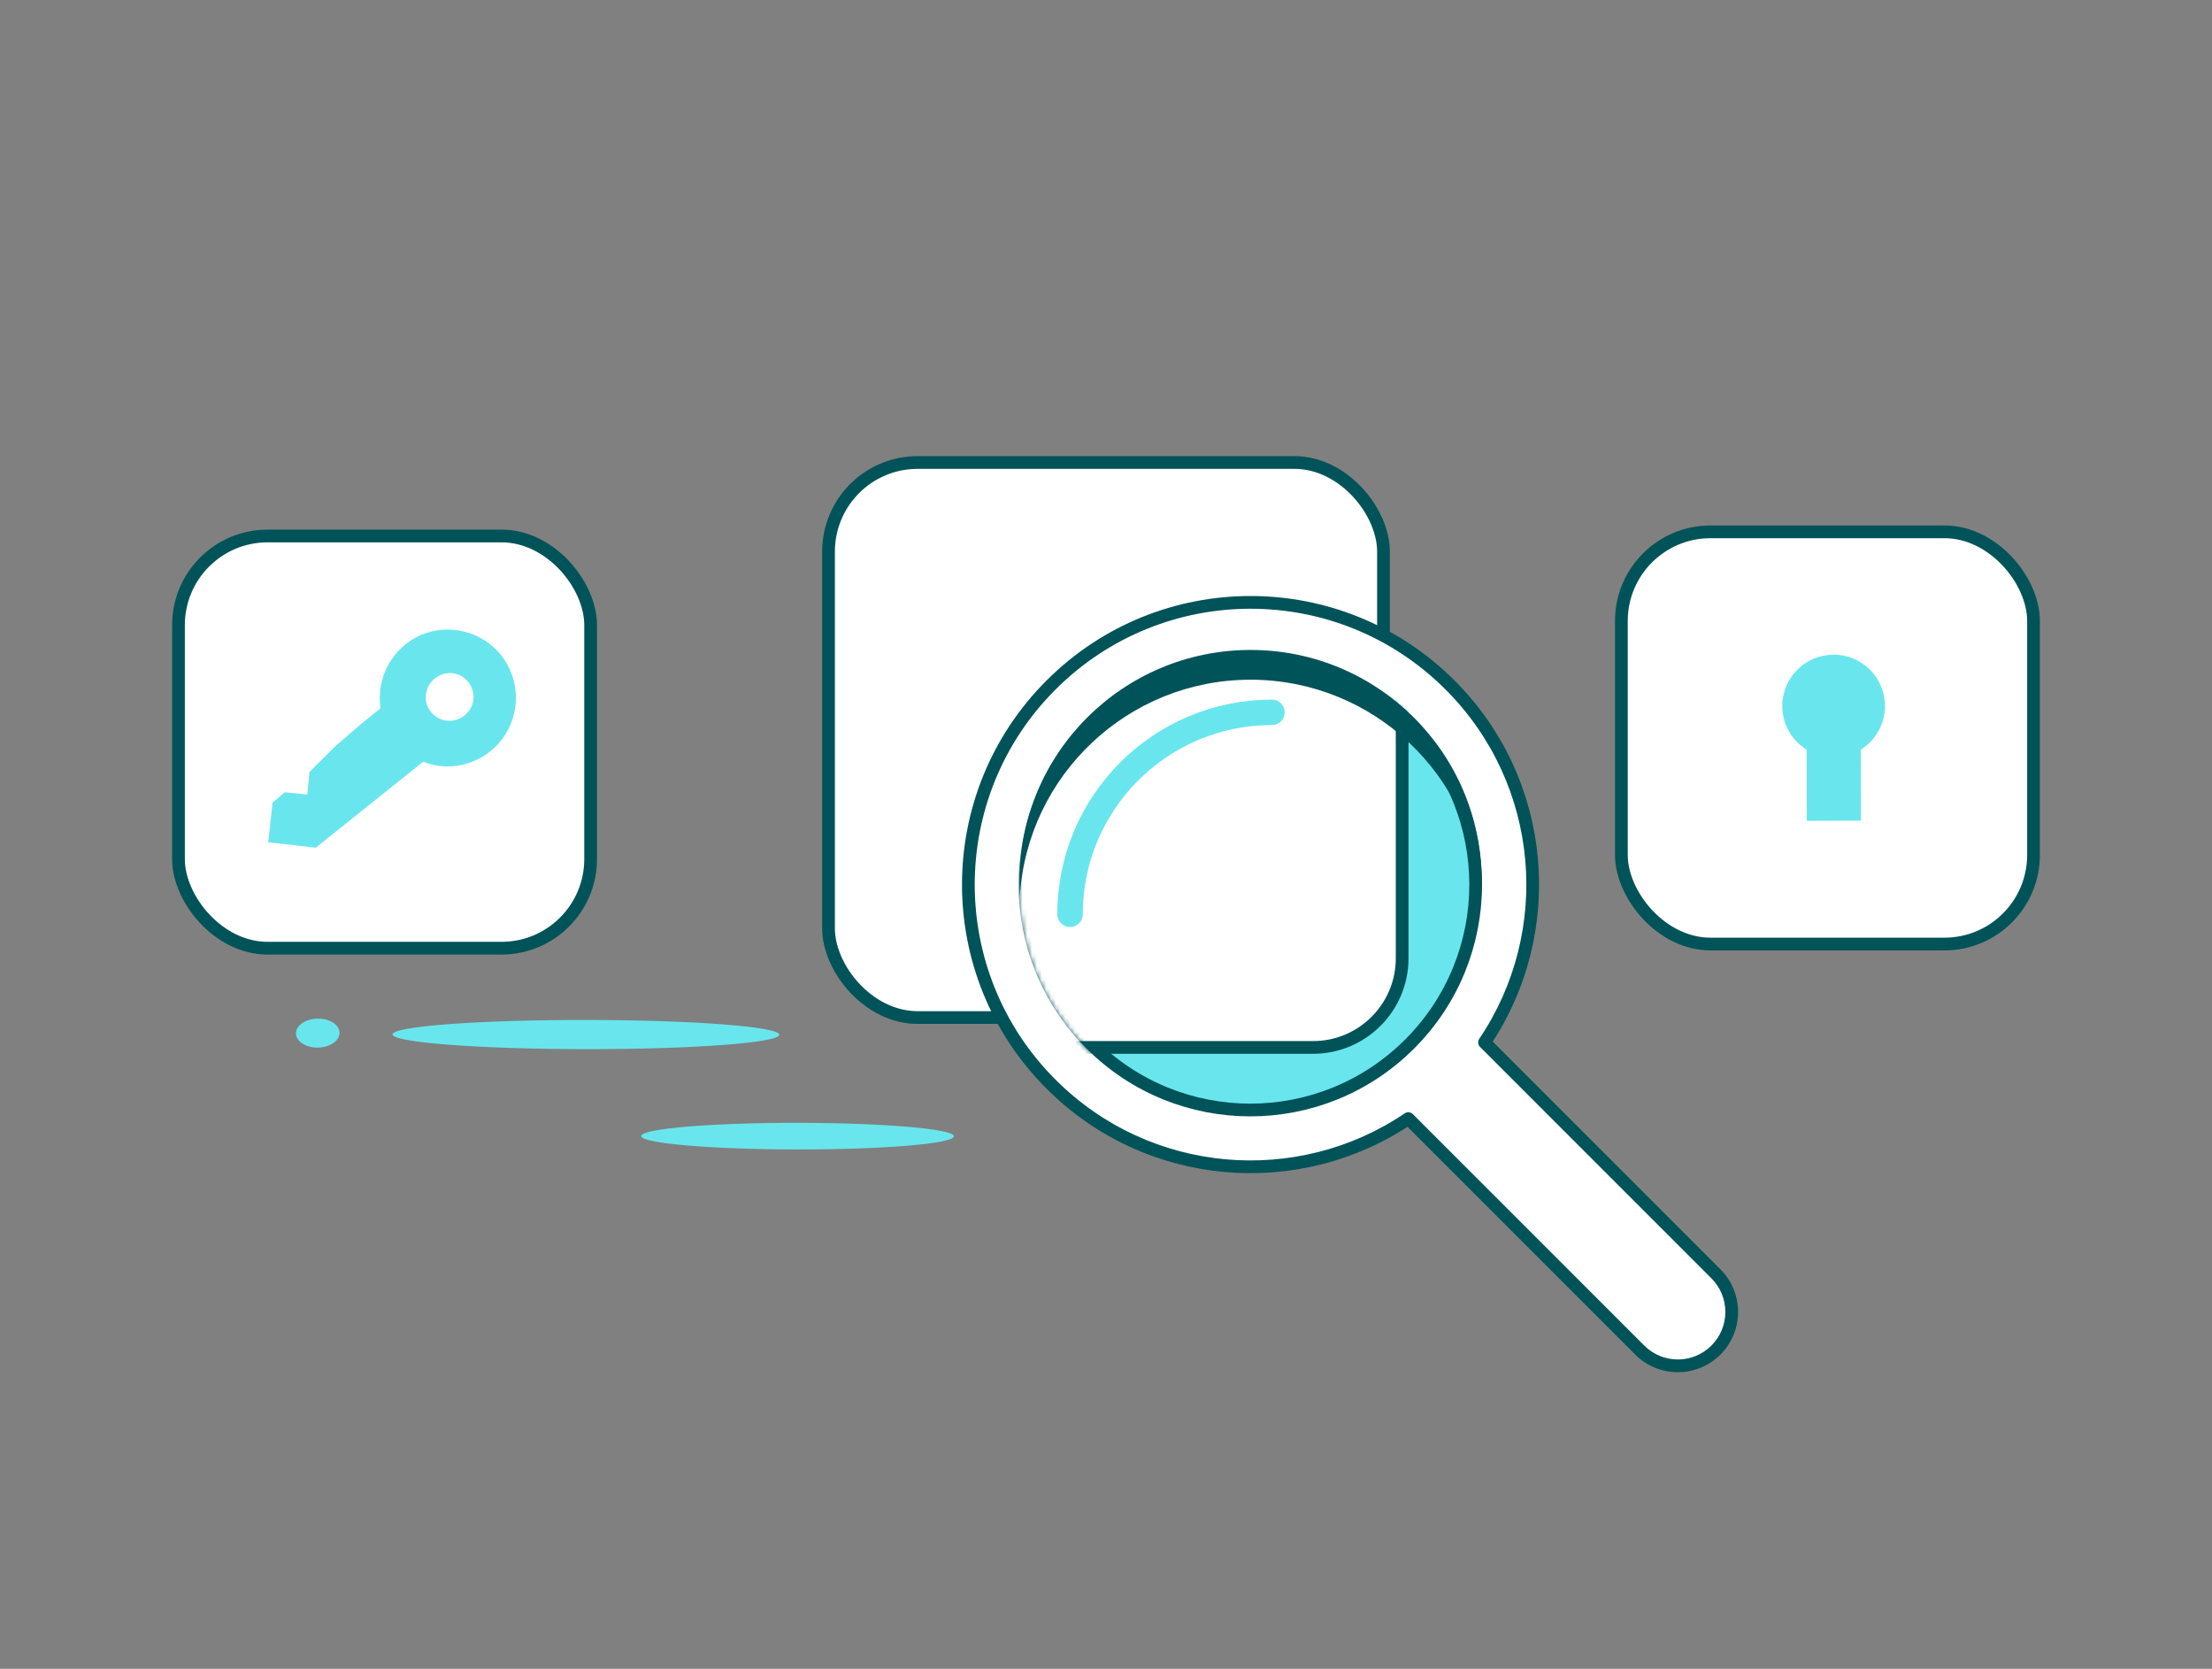 <svg fill="none" height="350" viewBox="0 0 464 350" width="464" xmlns="http://www.w3.org/2000/svg" xmlns:xlink="http://www.w3.org/1999/xlink"><rect x="0" y="0" width="464" height="350" fill="#808080" stroke="none"/><mask height="99" maskUnits="userSpaceOnUse" width="98" x="213" y="136"><circle cx="262.32" cy="185.521" r="47.278" style="fill:#66cbff;stroke:#034ea6;stroke-width:2.67;stroke-miterlimit:10;stroke-linecap:round;stroke-linejoin:round" transform="matrix(.707 -.707 .707 .707 -54.351 239.826)"/></mask><mask id="a" height="99" maskUnits="userSpaceOnUse" width="98" x="213" y="136"><circle cx="262.32" cy="185.521" r="47.278" style="fill:#66cbff;stroke:#034ea6;stroke-width:2.67;stroke-miterlimit:10;stroke-linecap:round;stroke-linejoin:round" transform="matrix(.707 -.707 .707 .707 -54.351 239.826)"/></mask><g fill="#fff"><rect height="116.408" rx="18.688" stroke="#005358" stroke-linecap="round" stroke-linejoin="round" stroke-miterlimit="10" stroke-width="2.67" width="116.408" x="173.795" y="97"/><rect height="86.453" rx="18.688" stroke="#005358" stroke-linecap="round" stroke-linejoin="round" stroke-miterlimit="10" stroke-width="2.67" width="86.453" x="37.439" y="112.413"/><rect height="86.453" rx="18.688" stroke="#005358" stroke-linecap="round" stroke-linejoin="round" stroke-miterlimit="10" stroke-width="2.67" width="86.453" x="340.109" y="111.542"/><path clip-rule="evenodd" d="m311.401 218.625c15.564-23.022 13.154-54.572-7.228-74.954-23.116-23.115-60.593-23.115-83.708 0s-23.115 60.592 0 83.707c20.382 20.382 51.93 22.792 74.953 7.23l48.539 48.539c4.414 4.414 11.57 4.414 15.983 0 4.414-4.413 4.414-11.569 0-15.983z" fill-rule="evenodd"/></g><path d="m311.401 218.625-1.106-.747c-.358.53-.29 1.239.162 1.691zm-15.983 15.983.944-.944c-.452-.452-1.162-.52-1.692-.162zm7.811-89.993c19.921 19.921 22.278 50.76 7.066 73.263l2.212 1.495c15.915-23.543 13.453-55.803-7.391-76.646zm-81.82 0c22.594-22.594 59.226-22.594 81.82 0l1.887-1.888c-23.636-23.636-61.958-23.636-85.594 0zm0 81.819c-22.594-22.594-22.594-59.225 0-81.819l-1.887-1.888c-23.637 23.636-23.637 61.958 0 85.595zm73.261 7.068c-22.502 15.211-53.34 12.853-73.261-7.068l-1.887 1.888c20.842 20.842 53.101 23.305 76.643 7.392zm50.231 48.702-48.539-48.54-1.888 1.888 48.54 48.539zm14.096 0c-3.893 3.892-10.203 3.892-14.096 0l-1.887 1.887c4.934 4.935 12.935 4.935 17.87 0zm0-14.096c3.892 3.893 3.892 10.203 0 14.096l1.887 1.887c4.935-4.935 4.935-12.936 0-17.87zm-48.54-48.539 48.54 48.539 1.887-1.887-48.539-48.539z" fill="#005358"/><circle cx="262.319" cy="185.524" r="47.278" style="fill:#69e6ed;stroke:#005358;stroke-width:2.67;stroke-miterlimit:10;stroke-linecap:round;stroke-linejoin:round" transform="matrix(.707 -.707 .707 .707 -54.354 239.826)"/><g mask="url(#a)"><rect height="179.857" rx="18.688" style="fill:#fff;stroke:#005358;stroke-width:2.67;stroke-miterlimit:10;stroke-linecap:round;stroke-linejoin:round" width="179.857" x="114.264" y="39.821"/></g><path d="m224.456 191.752c0-23.392 18.963-42.355 42.354-42.355" stroke="#69e6ed" stroke-linecap="round" stroke-width="5.339"/><ellipse fill="#69e6ed" rx="3.043" ry="4.565" transform="matrix(-.095 -.995 -.999 .053 66.655 216.676)"/><ellipse fill="#69e6ed" rx="3.06" ry="40.562" transform="matrix(.027 -1 -1 -.001 122.899 216.98)"/><ellipse fill="#69e6ed" rx="2.791" ry="32.798" transform="matrix(.027 -1 -1 -.001 167.303 238.286)"/><path clip-rule="evenodd" d="m310.716 187.929c.065-1.031.098-2.071.098-3.119 0-26.783-21.711-48.495-48.494-48.495-26.782 0-48.494 21.712-48.494 48.495 0 1.048.033 2.089.099 3.121 1.608-25.329 22.661-45.375 48.395-45.375 25.735 0 46.787 20.045 48.396 45.373z" fill="#005358" fill-rule="evenodd"/><path clip-rule="evenodd" d="m93.76 151.153c2.725.267 5.167-1.679 5.551-4.413.267-2.725-1.688-5.284-4.413-5.551s-5.167 1.679-5.551 4.413c-.384 2.734 1.688 5.284 4.413 5.551zm-37.498 25.498.91-8.301 2.542-2.189 4.74.47.47-4.74 5.365-5.34 5.525-4.764 3.993-3.238c-.948-6.399 2.467-12.652 8.383-15.328 5.925-2.559 12.875-.843 16.893 4.15 4.019 4.993 4.209 12.271.365 17.497-3.844 5.227-10.748 7.271-16.689 4.892l-22.53 18.03z" fill="#69e6ed" fill-rule="evenodd"/><path d="m390.331 157.216c3.052-1.907 5.079-5.3 5.07-9.164-.013-5.949-4.846-10.76-10.794-10.746-5.949.013-10.76 4.846-10.746 10.794.008 3.862 2.048 7.244 5.106 9.138l.034 14.909 11.364-.026z" fill="#69e6ed"/></svg>
